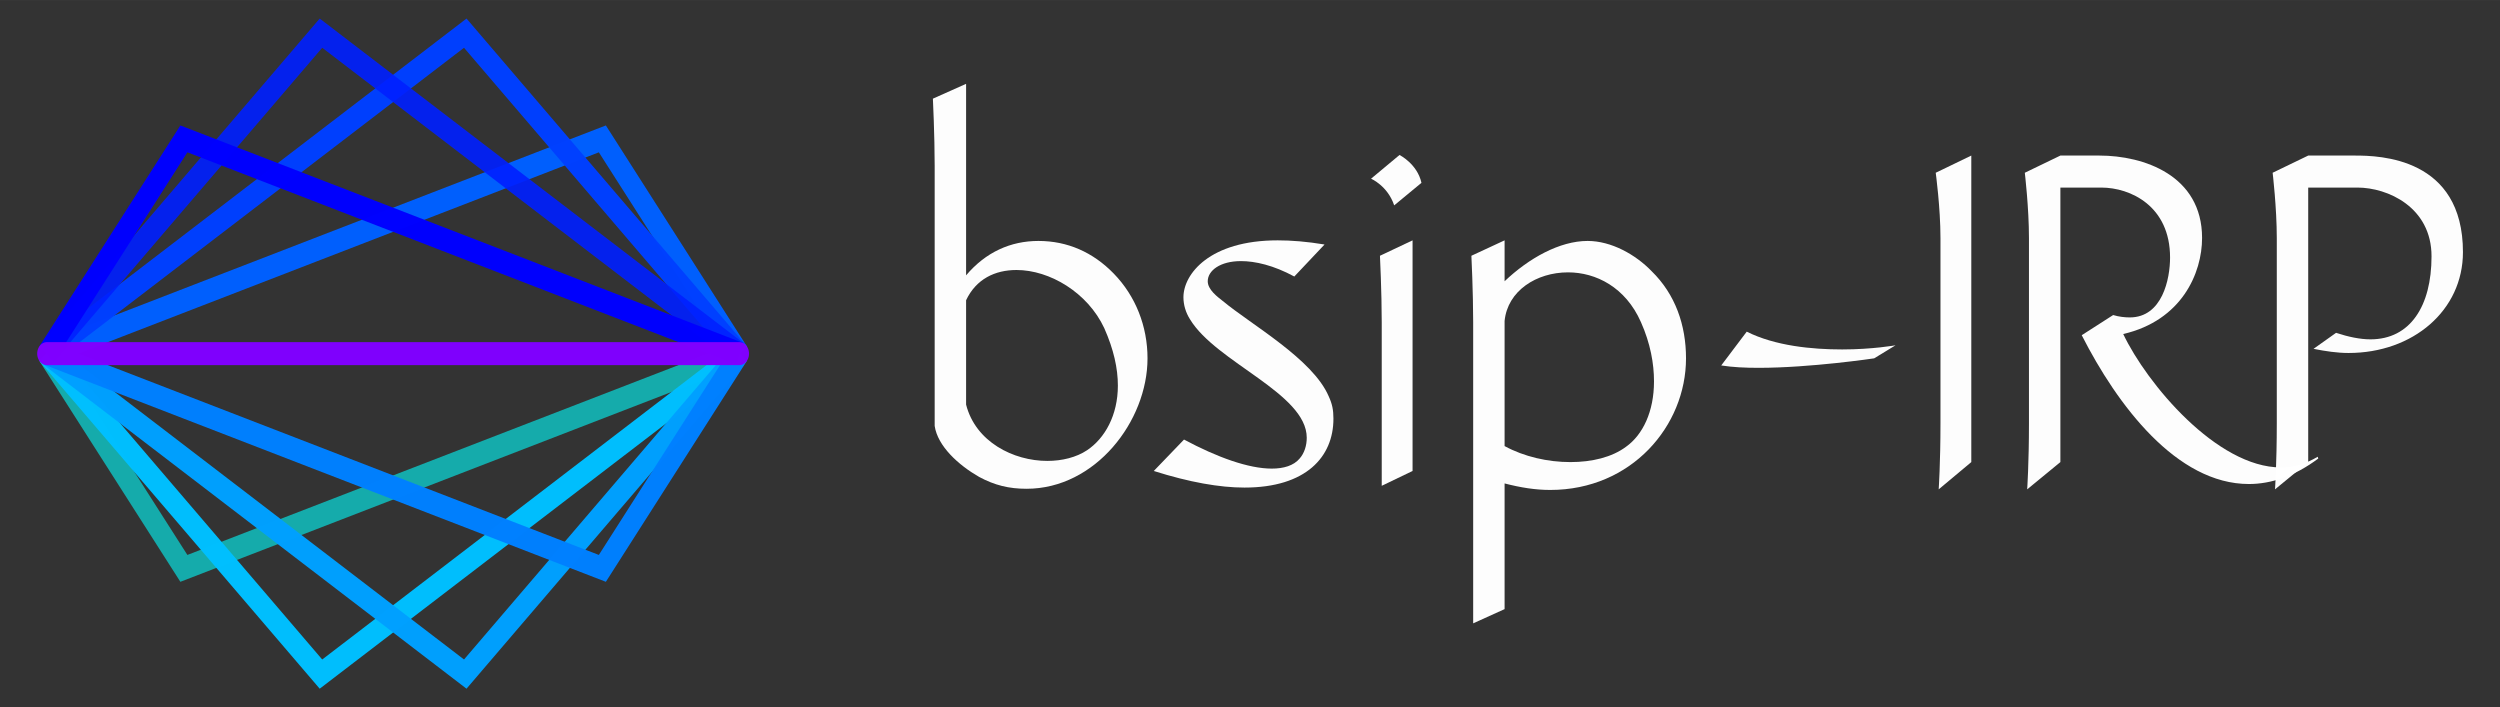 <?xml version="1.0" encoding="UTF-8"?>
<!-- Created with Inkscape (http://www.inkscape.org/) -->
<svg width="1349.3" height="381.67" version="1.1" viewBox="0 0 357.01 100.98" xmlns="http://www.w3.org/2000/svg"><rect x="0" y="0" width="357.01" height="100.98" fill="#333333" stroke="none"/><g transform="translate(-21.4 -13.008)"><g transform="matrix(.733 0 0 .878 33.719 5.895)" fill="none" stroke-width="3.74"><g><path d="m-7.689 65.614 26.706 34.928 108.23-34.928" opacity=".589" stroke="#0ff"/><path d="m-7.689 65.614 53.413 52.123 81.525-52.123" opacity=".99" stroke="#00c0ff"/><path d="m127.25 65.614-53.413 52.123-81.525-52.123" opacity=".99" stroke="#00a0ff"/><path d="m127.25 65.614-26.706 34.928-108.23-34.928" opacity=".99" stroke="#0080ff"/><path d="m127.25 65.614-26.706-34.928-108.23 34.928" opacity=".99" stroke="#0060ff"/><path d="m127.25 65.614-53.413-52.123-81.525 52.123" opacity=".99" stroke="#0040ff"/><path d="m-7.689 65.614 53.413-52.123 81.525 52.123" opacity=".911" stroke="#0020ff"/><path d="m-7.689 65.614 26.706-34.928 108.23 34.928" opacity=".99" stroke="#00f"/></g><path d="m-7.689 65.614h134.94" opacity=".99" stroke="#8000ff" stroke-linecap="round"/></g></g><g transform="translate(-20.38 24.474)" fill="#fff" fill-opacity=".985"><path d="m184.25 26.695c0-4.572-1.693-8.89-4.826-12.107-2.963-3.048-6.604-4.657-10.753-4.657-3.979 0-7.535 1.609-10.329 4.911v-27.347l-4.741 2.117s0.254 5.249 0.254 9.567v37.169c0.423 2.879 3.387 5.588 6.35 7.281 2.201 1.185 4.233 1.693 6.773 1.693 9.821 0 17.272-9.652 17.272-18.627zm-4.233 3.895c0 4.233-1.863 7.535-4.403 9.229-1.524 1.016-3.556 1.524-5.673 1.524-4.826 0-10.245-2.709-11.599-8.043v-14.901c1.439-3.048 4.149-4.318 7.197-4.318 4.741 0 10.16 3.217 12.531 8.297 1.355 3.048 1.947 5.757 1.947 8.213z" style="font-feature-settings:normal;font-variant-caps:normal;font-variant-ligatures:normal;font-variant-numeric:normal"/><path d="m210.8 35.331c0-1.27-0.169-2.117-0.677-3.217-2.286-5.334-11.091-10.245-15.155-13.631-0.762-0.593-2.117-1.609-2.117-2.794 0-1.524 1.778-2.879 4.741-2.879 2.032 0 4.657 0.593 7.62 2.201l4.318-4.572c-2.54-0.423-4.741-0.593-6.689-0.593-9.737 0-13.462 4.826-13.462 8.128 0 1.101 0.339 2.201 0.931 3.133 3.725 6.181 16.679 10.583 16.679 16.933 0 1.101-0.339 2.201-1.016 2.963-0.847 1.016-2.286 1.439-3.979 1.439-3.302 0-7.789-1.609-12.531-4.149l-4.318 4.487c5.08 1.609 9.398 2.371 12.954 2.371 8.805 0 12.7-4.403 12.7-9.821z" style="font-feature-settings:normal;font-variant-caps:normal;font-variant-ligatures:normal;font-variant-numeric:normal"/><path d="m223.37 1.633c-0.593-2.709-3.133-3.979-3.133-3.979l-4.064 3.387s2.371 1.016 3.302 3.81zm-1.27 41.148v-32.935l-4.657 2.201s0.254 5.165 0.254 9.483v23.368z" style="font-feature-settings:normal;font-variant-caps:normal;font-variant-ligatures:normal;font-variant-numeric:normal"/><path d="m261.15 26.695c0-4.741-1.524-9.144-4.911-12.446-2.286-2.371-5.757-4.318-9.144-4.318-3.979 0-8.382 2.455-11.853 5.757v-5.842l-4.741 2.201s0.254 5.165 0.254 9.483v43.011l4.487-2.032v-17.949c2.286 0.593 4.403 0.931 6.519 0.931 11.599 0 19.389-9.144 19.389-18.796zm-4.572 3.302c0 4.318-1.609 7.62-3.979 9.313-2.032 1.524-4.911 2.201-7.959 2.201-3.217 0-6.604-0.762-9.398-2.286v-17.865c0.423-4.318 4.572-6.943 9.059-6.943 3.979 0 8.213 2.117 10.414 7.112 1.355 3.048 1.863 5.927 1.863 8.467z" style="font-feature-settings:normal;font-variant-caps:normal;font-variant-ligatures:normal;font-variant-numeric:normal"/><path d="m291.07 24.832s-3.302 0.593-7.62 0.593-9.567-0.508-13.631-2.54l-3.641 4.826c1.609 0.254 3.387 0.339 5.334 0.339 7.451 0 16.51-1.355 16.51-1.355z" style="font-feature-settings:normal;font-variant-caps:normal;font-variant-ligatures:normal;font-variant-numeric:normal"/><path d="m301.89 41.511v-43.773l-5.08 2.455s0.677 4.995 0.677 9.313v26.501c0 5.673-0.254 9.398-0.254 9.398z" style="font-feature-settings:normal;font-variant-caps:normal;font-variant-ligatures:normal;font-variant-numeric:normal"/><path d="m351.44 41.003-0.085-0.254c-1.693 1.016-3.471 1.524-5.249 1.524-9.144 0-19.135-11.938-22.521-19.05 8.382-1.947 11.261-8.721 11.261-13.716 0-8.975-8.382-11.769-14.647-11.769h-5.588l-5.08 2.455s0.593 4.995 0.593 9.313v26.501c0 5.673-0.254 9.398-0.254 9.398l4.741-3.895v-39.201h5.842c4.149 0 9.821 2.625 9.821 9.991 0 3.048-1.101 8.551-5.757 8.551-0.677 0-1.524-0.085-2.371-0.339l-4.487 2.879c5.08 9.991 13.547 21.251 23.876 21.251 3.133 0 6.519-1.101 9.906-3.641z" style="font-feature-settings:normal;font-variant-caps:normal;font-variant-ligatures:normal;font-variant-numeric:normal"/><path d="m372.1 11.539c0-13.547-11.938-13.801-15.409-13.801h-6.689l-5.08 2.455s0.593 4.995 0.593 9.313v26.501c0 5.673-0.254 9.398-0.254 9.398l4.741-3.895v-39.201h7.027c4.318 0 10.583 2.794 10.583 9.821 0 7.112-3.048 11.853-8.721 11.853-1.439 0-3.133-0.339-4.911-0.931l-3.217 2.286c1.693 0.339 3.387 0.593 4.995 0.593 9.229 0 16.341-6.096 16.341-14.393z" style="font-feature-settings:normal;font-variant-caps:normal;font-variant-ligatures:normal;font-variant-numeric:normal"/></g></svg>
